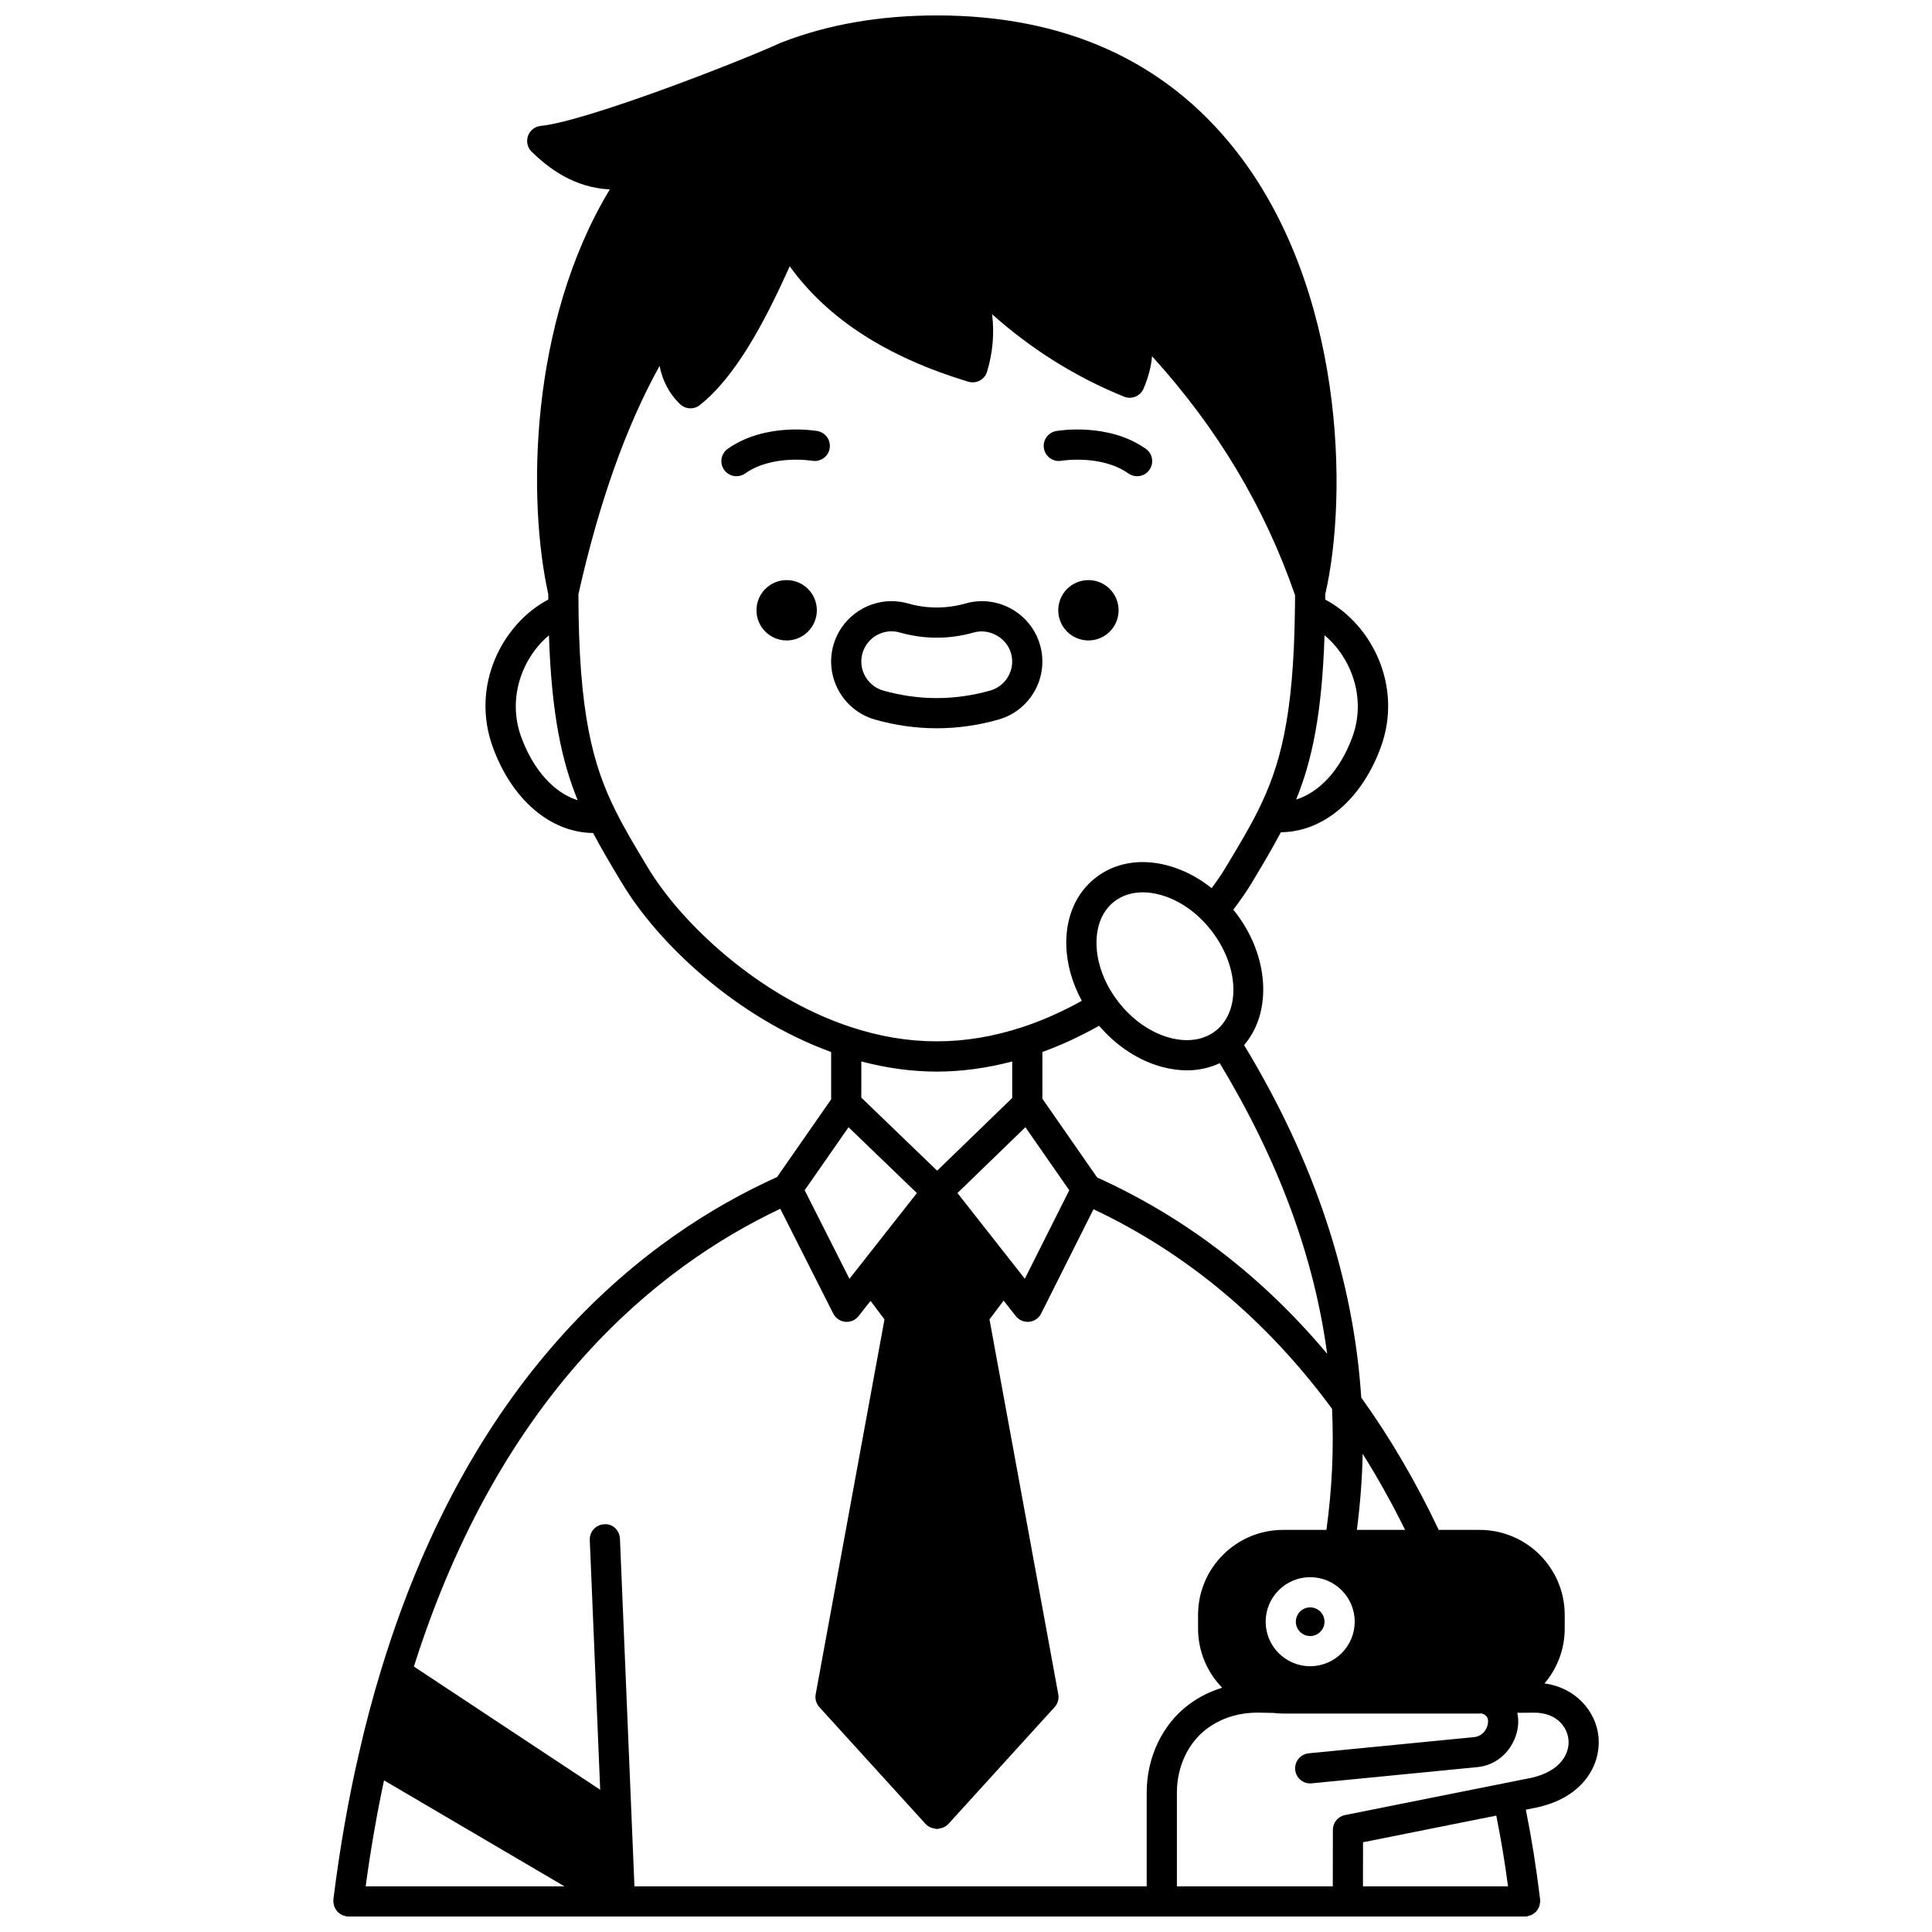 <?xml version="1.0" encoding="UTF-8"?>
<!-- Uploaded to: ICON Repo, www.svgrepo.com, Generator: ICON Repo Mixer Tools -->
<svg width="800px" height="800px" version="1.1" viewBox="144 144 512 512" xmlns="http://www.w3.org/2000/svg">
 <defs>
  <clipPath id="a">
   <path d="m232 148.09h336v503.81h-336z"/>
  </clipPath>
 </defs>
 <path d="m440.44 305.73c0 4.418-3.582 7.996-7.996 7.996-4.418 0-7.996-3.578-7.996-7.996 0-4.418 3.578-7.996 7.996-7.996 4.414 0 7.996 3.578 7.996 7.996"/>
 <path d="m360.47 305.73c0 4.418-3.582 7.996-8 7.996-4.414 0-7.996-3.578-7.996-7.996 0-4.418 3.582-7.996 7.996-7.996 4.418 0 8 3.578 8 7.996"/>
 <path d="m425.27 266.11c0.105-0.02 10.547-1.727 17.77 3.363 0.699 0.492 1.504 0.73 2.301 0.73 1.254 0 2.496-0.586 3.269-1.695 1.273-1.805 0.84-4.297-0.965-5.574-9.98-7.039-23.199-4.801-23.754-4.703-2.168 0.383-3.613 2.445-3.238 4.617 0.379 2.176 2.449 3.644 4.617 3.262z"/>
 <path d="m360.62 258.23c-0.555-0.098-13.773-2.336-23.754 4.703-1.805 1.273-2.238 3.766-0.965 5.574 0.781 1.105 2.016 1.695 3.269 1.695 0.797 0 1.598-0.238 2.301-0.73 7.172-5.055 17.516-3.406 17.766-3.363 2.16 0.367 4.242-1.07 4.625-3.246 0.383-2.176-1.07-4.246-3.242-4.633z"/>
 <path d="m392.25 337c5.461 0 10.965-0.773 16.355-2.305 8.484-2.406 13.43-11.25 11.035-19.719-1.926-6.867-8.262-11.66-15.402-11.66-1.477 0-2.938 0.203-4.348 0.605-5.078 1.434-10.207 1.43-15.25 0.008-1.418-0.41-2.898-0.617-4.391-0.617-7.121 0-13.449 4.785-15.387 11.641-2.398 8.48 2.547 17.336 11.027 19.746 5.391 1.527 10.895 2.301 16.359 2.301zm-19.691-19.875c0.969-3.422 4.129-5.816 7.688-5.816 0.742 0 1.477 0.102 2.195 0.309 6.496 1.836 13.121 1.84 19.629-0.004 4.102-1.164 8.707 1.383 9.867 5.535 1.199 4.231-1.281 8.652-5.523 9.855-9.359 2.66-18.992 2.66-28.348 0-4.231-1.207-6.707-5.633-5.508-9.879z"/>
 <path d="m487.41 573.77c0 2.094 1.703 3.801 3.797 3.801s3.801-1.707 3.801-3.801-1.703-3.797-3.801-3.797c-2.09-0.004-3.797 1.699-3.797 3.797z"/>
 <g clip-path="url(#a)">
  <path d="m567.6 604.08c-0.695-6.387-5.785-12.789-14.289-13.957 3.332-3.926 5.356-9 5.356-14.543v-3.609c0-12.422-10.105-22.531-22.527-22.531h-10.867c-6-12.668-12.887-24.453-20.527-35.066-2.055-31.461-12.434-62.734-31.051-93.418 7.508-8.691 6.707-23.746-2.492-35.438-0.117-0.148-0.246-0.285-0.367-0.434 1.867-2.481 3.531-4.84 4.828-7.016l0.586-0.98c2.688-4.477 5.051-8.453 7.191-12.531 11.18-0.09 21.359-8.594 26.449-22.43 6.031-16.391-2.484-32.797-14.688-39.23 0.004-0.48 0.012-0.945 0.012-1.43 6.102-26.41 4.988-81.242-23.902-117.8-18.656-23.609-45.254-35.578-79.059-35.578-15.09 0-28.91 2.406-41.078 7.148-0.035 0.012-0.055 0.043-0.09 0.055-0.047 0.02-0.098 0.012-0.141 0.031-11.277 5.156-51.633 20.84-63.648 22.047-1.547 0.156-2.867 1.195-3.379 2.664-0.512 1.469-0.125 3.098 0.992 4.188 4.469 4.34 11.141 9.496 20.695 9.977-21.457 35.543-21.789 82.531-16.309 107.23 0 0.5 0.008 0.961 0.012 1.453-12.191 6.434-20.695 22.836-14.664 39.238 5.129 13.953 15.344 22.531 26.539 22.629 2.129 4.066 4.481 8.012 7.156 12.465l0.516 0.855c9.555 15.91 30.223 35.559 55.41 44.723v12.551l-14.324 20.578c-34.676 15.656-80.59 50.934-104.82 130.23-2.289 7.457-4.305 15.039-5.988 22.5-2.781 11.969-5.066 25.008-6.789 38.754-0.012 0.09 0.023 0.164 0.02 0.246-0.008 0.09-0.051 0.16-0.051 0.25 0 0.188 0.082 0.352 0.109 0.535 0.035 0.273 0.066 0.531 0.16 0.785 0.082 0.242 0.211 0.453 0.34 0.672 0.133 0.223 0.258 0.438 0.43 0.633 0.168 0.191 0.363 0.34 0.566 0.496s0.395 0.309 0.633 0.426c0.234 0.121 0.492 0.184 0.75 0.25 0.18 0.047 0.332 0.152 0.52 0.176 0.16 0.012 0.32 0.023 0.484 0.023h0.004 311.88 0.004c0.164 0 0.328-0.012 0.492-0.031 0.188-0.023 0.34-0.125 0.516-0.172 0.266-0.07 0.52-0.137 0.758-0.258 0.227-0.117 0.418-0.266 0.621-0.414 0.207-0.16 0.406-0.309 0.578-0.504 0.168-0.191 0.289-0.398 0.414-0.621 0.133-0.223 0.262-0.438 0.348-0.684 0.09-0.246 0.121-0.508 0.156-0.773 0.027-0.184 0.113-0.348 0.113-0.539 0-0.09-0.043-0.16-0.051-0.246-0.004-0.082 0.027-0.164 0.02-0.246-1.16-9.293-2.188-15.797-3.793-23.828l3.074-0.617c12.285-2.719 16.969-11.445 16.156-18.887zm-62.484-74.801c4.023 6.375 7.773 13.109 11.246 20.152h-12.781c0.879-6.719 1.41-13.438 1.535-20.152zm-2.106 44.488c0 6.504-5.293 11.801-11.801 11.801-6.504 0-11.797-5.293-11.797-11.801 0-6.504 5.289-11.797 11.797-11.797 6.508 0 11.801 5.289 11.801 11.797zm-7.301-70.996c-17.184-20.496-37.629-36.184-60.949-46.719l-14.516-20.875v-12.387c5.008-1.824 10.031-4.144 15.027-6.953 4.652 5.43 10.57 9.305 16.844 10.949 2.215 0.578 4.387 0.867 6.488 0.867 3.09 0 5.992-0.68 8.641-1.898 15.527 25.723 25 51.227 28.465 77.016zm-79.965-60.047 11.621 16.707-11.773 23.449-17.855-22.715zm-23.391 11.52-20.094-19.363v-9.582c6.707 1.758 13.414 2.688 19.992 2.688 6.582 0 13.285-0.926 19.992-2.684v9.672zm73.816-37.074c-3.086 2.434-7.363 3.102-12.031 1.883-5.07-1.328-9.914-4.664-13.637-9.391-3.719-4.731-5.82-10.219-5.918-15.457-0.09-4.82 1.562-8.82 4.66-11.246 2.082-1.641 4.699-2.481 7.613-2.481 1.414 0 2.894 0.199 4.418 0.598 5.07 1.324 9.914 4.66 13.629 9.387 7.426 9.434 7.992 21.418 1.266 26.707zm28.848-104.81c6.957 5.793 11.207 16.539 7.359 27.004-3.191 8.676-8.699 14.605-14.879 16.516 4.144-10.184 6.84-22.531 7.519-43.52zm-212.87 27.008c-3.848-10.465 0.383-21.199 7.324-26.996 0.699 21.031 3.445 33.488 7.625 43.699-6.199-1.934-11.723-7.934-14.949-16.703zm33.562 34.578-0.52-0.859c-3.09-5.137-5.762-9.582-8.051-14.223-6.055-12.113-9.812-25.965-9.852-57.379 5.449-24.305 12.66-44.59 21.512-60.52 0.738 3.727 2.367 7.18 5.418 10.125 1.449 1.395 3.703 1.504 5.262 0.25 9.391-7.461 17.016-21.637 23.805-36.773 10.09 13.961 25.648 24.008 47.316 30.59 1.012 0.301 2.109 0.195 3.047-0.301 0.938-0.5 1.637-1.352 1.938-2.371 1.516-5.012 1.961-10.09 1.336-15.211 10.453 9.328 22.156 16.645 34.957 21.84 2.027 0.828 4.328-0.133 5.184-2.137 1.348-3.16 2.027-6 2.246-8.57 17.367 19.129 29.812 39.965 37.895 63.316 0 1.223 0 2.418-0.035 3.656-0.32 28.707-3.945 41.668-9.699 53.285-2.301 4.637-4.984 9.113-8.094 14.293l-0.598 0.996c-0.988 1.664-2.266 3.504-3.672 5.418-3.602-2.875-7.633-4.957-11.816-6.051-7.148-1.867-13.898-0.68-19 3.336-5.106 4.019-7.84 10.297-7.711 17.684 0.094 5.016 1.539 10.141 4.117 14.891-5.242 2.894-10.508 5.246-15.715 6.953-15.281 5.039-30.191 5.043-45.484-0.004-24.336-7.992-44.938-27.496-53.785-42.234zm53.164 68.781 10.012 9.648c0.02 0.02 0.039 0.039 0.062 0.059l8.035 7.742-17.871 22.723-11.863-23.48zm-127.97 201.18c1.336-9.82 2.969-19.223 4.867-28.098l47.828 28.098zm206.99 0h-135.76l-3.84-92.133c-0.094-2.203-1.945-4.047-4.164-3.828-2.207 0.09-3.918 1.957-3.832 4.164l2.758 66.191-49.371-32.652c22.984-72.57 64.68-105.98 97.098-121.31l14.035 27.77c0.617 1.219 1.816 2.039 3.172 2.176 0.133 0.012 0.266 0.02 0.395 0.02 1.219 0 2.379-0.559 3.144-1.527l3.172-4.031 3.695 4.902-18.23 99.344c-0.227 1.227 0.137 2.492 0.977 3.414l28.156 30.969c0.457 0.504 1.02 0.816 1.621 1.031 0.172 0.066 0.355 0.066 0.535 0.113 0.27 0.055 0.527 0.168 0.805 0.168 0.016 0 0.035-0.008 0.051-0.008 0.016 0 0.035 0.008 0.051 0.008 0.277 0 0.535-0.113 0.805-0.168 0.18-0.043 0.363-0.043 0.535-0.113 0.602-0.211 1.164-0.527 1.621-1.031l28.156-30.969c0.84-0.918 1.199-2.188 0.977-3.414l-18.23-99.344 3.746-4.973 3.227 4.102c0.766 0.969 1.922 1.527 3.144 1.527 0.133 0 0.27-0.008 0.402-0.02 1.359-0.137 2.559-0.961 3.172-2.188l13.871-27.637c24.66 11.633 45.918 29.367 63.215 52.883 0.504 10.621 0 21.309-1.492 32.094h-11.484c-12.422 0-22.527 10.105-22.527 22.531v3.609c0 6.098 2.445 11.633 6.394 15.691-3.227 0.977-6.191 2.465-8.875 4.473-6.969 5.231-11.133 13.941-11.133 23.316v24.848zm57.305 0 0.02-11.695 35.309-7.062c1.293 6.465 2.203 11.941 3.117 18.754h-38.445zm-4.758-18.898c-1.867 0.371-3.211 2.012-3.215 3.914l-0.023 14.984h-41.312v-24.852c0-6.871 2.969-13.191 7.934-16.918 3.949-2.957 8.871-4.457 14.566-4.254 0.957 0.023 1.988 0.043 3.055 0.059 0.852 0.102 1.715 0.16 2.59 0.16h19.422c1.977 0.004 3.961 0 5.957 0h26.719c0.164 0 0.324-0.02 0.488-0.023 1.645 0.449 1.711 1.535 1.73 2.016 0.062 1.66-1.199 4.066-3.82 4.269l-43.707 4.281c-2.195 0.215-3.805 2.172-3.586 4.371 0.199 2.066 1.938 3.606 3.973 3.606 0.129 0 0.262-0.008 0.395-0.02l43.633-4.273c7.141-0.562 11.324-6.953 11.105-12.551-0.023-0.625-0.109-1.25-0.242-1.867 2.742-0.023 4.394-0.039 4.477-0.039 5.734 0 8.688 3.555 9.074 7.078 0.395 3.609-1.973 8.449-9.855 10.195z"/>
 </g>
</svg>